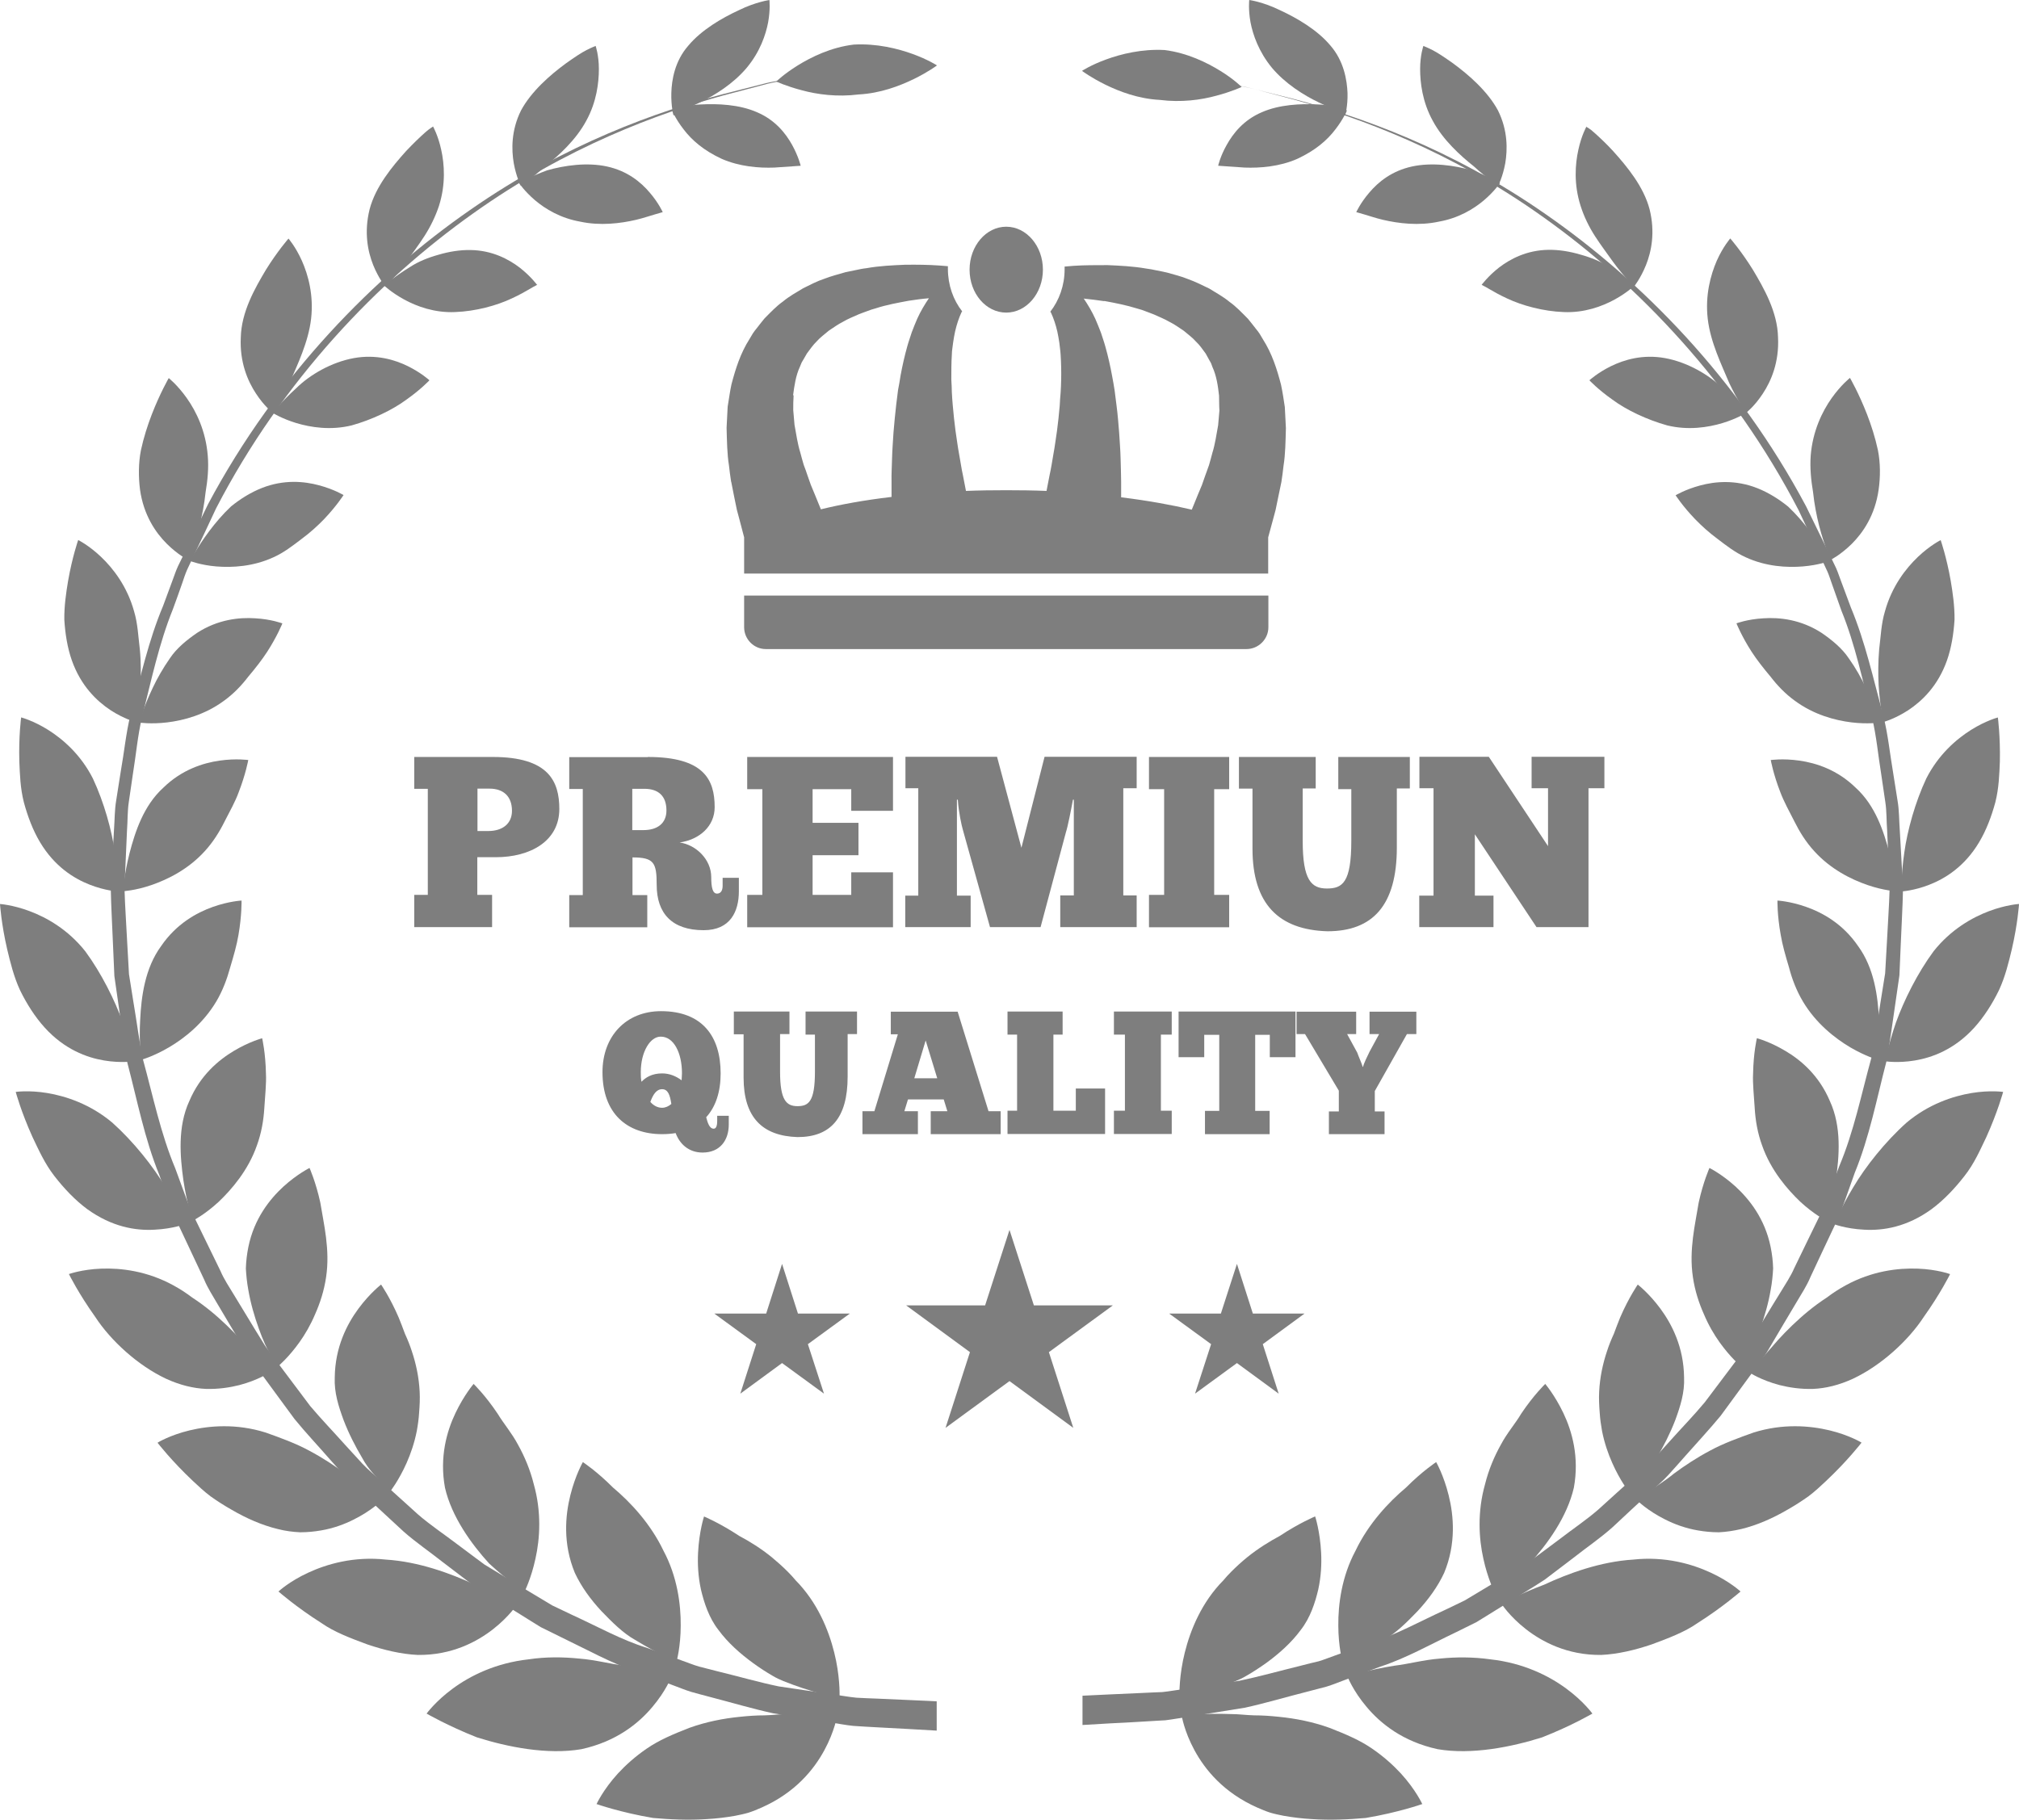 <svg width="71" height="64" viewBox="0 0 71 64" fill="none" xmlns="http://www.w3.org/2000/svg">
<g clip-path="url(#clip0_130_1246)">
<path d="M43.835 22.829H26.93C26.511 22.829 26.168 22.483 26.168 22.061V20.947H44.604V22.061C44.604 22.483 44.254 22.829 43.835 22.829Z" fill="#7E7E7E"/>
<path d="M25.716 16.954C25.755 17.139 25.786 17.312 25.818 17.472C25.85 17.638 25.882 17.792 25.913 17.933C25.945 18.054 25.977 18.163 26.002 18.266C26.11 18.669 26.168 18.899 26.168 18.899V20.173H44.597V18.899C44.597 18.899 44.661 18.669 44.769 18.266C44.794 18.163 44.826 18.054 44.858 17.933C44.889 17.792 44.921 17.638 44.953 17.472C44.985 17.306 45.023 17.133 45.061 16.954C45.093 16.768 45.112 16.582 45.137 16.378C45.201 15.987 45.207 15.533 45.22 15.059C45.207 14.816 45.194 14.573 45.182 14.317C45.144 14.061 45.105 13.798 45.048 13.53C44.909 12.998 44.737 12.442 44.413 11.936L44.299 11.744C44.261 11.68 44.21 11.622 44.165 11.565C44.076 11.45 43.981 11.328 43.886 11.213C43.676 11.002 43.473 10.784 43.238 10.618C43.015 10.432 42.761 10.298 42.526 10.15C42.279 10.029 42.031 9.907 41.783 9.818C41.535 9.715 41.281 9.658 41.04 9.587C40.919 9.555 40.792 9.536 40.671 9.51C40.55 9.485 40.43 9.459 40.309 9.446C39.833 9.363 39.375 9.344 38.95 9.325C38.517 9.325 38.117 9.325 37.749 9.35C37.641 9.357 37.539 9.37 37.438 9.376C37.438 9.408 37.438 9.44 37.438 9.472C37.438 10.042 37.247 10.56 36.936 10.963C36.942 10.976 36.955 10.989 36.961 11.002C37.05 11.194 37.126 11.418 37.183 11.667C37.209 11.795 37.234 11.923 37.253 12.058C37.266 12.198 37.291 12.333 37.298 12.48C37.317 12.768 37.323 13.062 37.317 13.363C37.317 13.517 37.304 13.664 37.298 13.811C37.285 13.965 37.272 14.112 37.266 14.266C37.241 14.566 37.209 14.861 37.171 15.149C37.126 15.437 37.094 15.712 37.044 15.974C36.999 16.237 36.961 16.486 36.91 16.71C36.872 16.915 36.834 17.094 36.802 17.267C36.351 17.248 35.881 17.242 35.386 17.242C34.89 17.242 34.42 17.248 33.969 17.267C33.937 17.101 33.899 16.915 33.861 16.71C33.81 16.486 33.778 16.237 33.727 15.968C33.677 15.706 33.645 15.43 33.6 15.142C33.562 14.854 33.531 14.56 33.505 14.259C33.492 14.112 33.48 13.958 33.473 13.805C33.473 13.658 33.461 13.504 33.454 13.35C33.454 13.05 33.454 12.755 33.473 12.467C33.473 12.32 33.505 12.186 33.518 12.045C33.537 11.91 33.562 11.776 33.588 11.654C33.645 11.405 33.721 11.181 33.81 10.989C33.816 10.976 33.829 10.963 33.835 10.95C33.524 10.554 33.334 10.029 33.334 9.459C33.334 9.427 33.334 9.395 33.334 9.363C33.232 9.357 33.137 9.344 33.022 9.338C32.654 9.312 32.254 9.306 31.822 9.312C31.39 9.331 30.932 9.35 30.462 9.434C30.341 9.446 30.221 9.472 30.1 9.498C29.979 9.523 29.858 9.549 29.732 9.574C29.49 9.645 29.236 9.709 28.988 9.805C28.734 9.888 28.493 10.016 28.245 10.138C28.003 10.285 27.756 10.419 27.533 10.605C27.298 10.771 27.095 10.989 26.885 11.2C26.79 11.315 26.701 11.43 26.606 11.552C26.561 11.61 26.511 11.667 26.472 11.731L26.358 11.923C26.034 12.429 25.863 12.986 25.723 13.517C25.666 13.779 25.634 14.042 25.589 14.304C25.577 14.56 25.564 14.803 25.551 15.046C25.564 15.52 25.57 15.974 25.634 16.365C25.659 16.563 25.678 16.755 25.71 16.941L25.716 16.954ZM38.835 10.586C39.216 10.656 39.61 10.733 39.998 10.854C40.099 10.88 40.195 10.912 40.29 10.95C40.385 10.989 40.487 11.021 40.576 11.059C40.76 11.142 40.951 11.219 41.129 11.322C41.313 11.411 41.472 11.533 41.63 11.635C41.777 11.763 41.935 11.872 42.056 12.013C42.196 12.141 42.291 12.294 42.399 12.435L42.526 12.666C42.545 12.704 42.571 12.736 42.59 12.781L42.634 12.902C42.78 13.216 42.831 13.574 42.869 13.914C42.876 14.093 42.869 14.266 42.882 14.438C42.869 14.618 42.85 14.79 42.837 14.957C42.774 15.302 42.73 15.622 42.634 15.93C42.59 16.083 42.558 16.23 42.514 16.365C42.463 16.499 42.425 16.621 42.38 16.736C42.342 16.851 42.304 16.96 42.266 17.062C42.215 17.178 42.17 17.286 42.132 17.382C42.024 17.645 41.948 17.83 41.91 17.926C41.23 17.766 40.411 17.613 39.426 17.491C39.426 17.325 39.426 17.152 39.426 16.954C39.426 16.698 39.413 16.422 39.407 16.134C39.401 15.846 39.375 15.539 39.356 15.219C39.331 14.899 39.305 14.573 39.261 14.24C39.242 14.074 39.216 13.901 39.197 13.734C39.172 13.562 39.14 13.395 39.108 13.222C39.045 12.877 38.969 12.538 38.873 12.198C38.829 12.032 38.765 11.859 38.715 11.699C38.651 11.533 38.587 11.373 38.517 11.213C38.403 10.963 38.263 10.726 38.111 10.502C38.346 10.528 38.581 10.554 38.829 10.592L38.835 10.586ZM27.889 13.907C27.934 13.568 27.984 13.21 28.131 12.896L28.181 12.774C28.194 12.736 28.226 12.698 28.245 12.659L28.378 12.429C28.486 12.288 28.588 12.134 28.721 12.006C28.842 11.866 29.001 11.757 29.147 11.629C29.312 11.52 29.471 11.405 29.649 11.315C29.82 11.213 30.017 11.136 30.202 11.053C30.297 11.014 30.392 10.982 30.494 10.944C30.589 10.906 30.684 10.874 30.786 10.848C31.174 10.72 31.574 10.65 31.949 10.579C32.196 10.541 32.431 10.509 32.666 10.49C32.514 10.714 32.374 10.95 32.26 11.2C32.19 11.36 32.127 11.52 32.063 11.686C32.012 11.853 31.949 12.019 31.904 12.186C31.809 12.525 31.733 12.864 31.669 13.21C31.644 13.382 31.612 13.555 31.58 13.722C31.561 13.894 31.536 14.061 31.517 14.227C31.479 14.56 31.447 14.893 31.421 15.206C31.402 15.52 31.377 15.834 31.37 16.122C31.364 16.41 31.345 16.685 31.352 16.941C31.352 17.133 31.352 17.312 31.352 17.478C30.367 17.594 29.547 17.747 28.867 17.914C28.829 17.824 28.753 17.638 28.645 17.37C28.607 17.274 28.562 17.165 28.512 17.05C28.474 16.947 28.436 16.838 28.397 16.723C28.359 16.608 28.315 16.48 28.264 16.352C28.22 16.218 28.188 16.07 28.143 15.917C28.048 15.61 28.003 15.29 27.94 14.944C27.927 14.778 27.908 14.605 27.895 14.426C27.895 14.259 27.895 14.08 27.908 13.901L27.889 13.907Z" fill="#7E7E7E"/>
<path d="M34.096 9.485C34.096 8.653 34.674 7.974 35.385 7.974C36.097 7.974 36.675 8.653 36.675 9.485C36.675 10.317 36.097 10.995 35.385 10.995C34.674 10.995 34.096 10.323 34.096 9.485Z" fill="#7E7E7E"/>
<path d="M29.084 2.592C29.084 2.592 28.747 2.643 28.125 2.746C27.813 2.803 27.419 2.842 26.975 2.95C26.53 3.066 26.022 3.206 25.444 3.354C23.176 3.981 19.936 5.152 16.619 7.52C13.322 9.862 9.936 13.363 7.598 17.882C7.331 18.458 7.058 19.034 6.779 19.616L6.575 20.051C6.512 20.198 6.461 20.352 6.41 20.506C6.302 20.813 6.194 21.12 6.08 21.427C5.591 22.637 5.318 23.936 4.994 25.229C4.841 25.875 4.784 26.547 4.676 27.206L4.53 28.205C4.479 28.538 4.492 28.877 4.466 29.21C4.435 29.882 4.409 30.554 4.377 31.232C4.396 31.904 4.447 32.582 4.479 33.254L4.536 34.266L4.695 35.264C4.809 35.93 4.892 36.602 5.025 37.254C5.381 38.554 5.648 39.866 6.163 41.094L6.506 42.029L6.677 42.496L6.893 42.938C7.179 43.526 7.465 44.115 7.751 44.698C7.878 44.998 8.062 45.267 8.227 45.542C8.392 45.818 8.564 46.093 8.729 46.368C8.894 46.643 9.059 46.912 9.231 47.187C9.39 47.462 9.599 47.699 9.784 47.955C10.165 48.461 10.54 48.96 10.908 49.453C11.308 49.926 11.734 50.368 12.134 50.816C12.338 51.04 12.541 51.264 12.744 51.482C12.947 51.699 13.182 51.885 13.399 52.09C13.837 52.486 14.269 52.877 14.694 53.261C15.127 53.638 15.603 53.952 16.048 54.291C16.27 54.458 16.492 54.624 16.715 54.79L17.045 55.034L17.394 55.245C17.858 55.526 18.309 55.802 18.76 56.07C18.983 56.205 19.205 56.339 19.421 56.467C19.65 56.576 19.878 56.685 20.107 56.794C21.016 57.21 21.86 57.683 22.731 57.952C23.157 58.106 23.576 58.259 23.982 58.406C24.186 58.477 24.383 58.56 24.586 58.618C24.789 58.669 24.986 58.72 25.183 58.771C25.971 58.963 26.701 59.174 27.388 59.315C28.08 59.418 28.722 59.514 29.293 59.597C29.579 59.635 29.852 59.686 30.113 59.712C30.373 59.725 30.615 59.738 30.837 59.744C31.288 59.763 31.676 59.782 31.987 59.795C32.61 59.821 32.94 59.84 32.94 59.84V60.87C32.94 60.87 32.597 60.851 31.949 60.813C31.625 60.794 31.231 60.774 30.761 60.749C30.526 60.736 30.278 60.723 30.011 60.704C29.744 60.678 29.465 60.621 29.166 60.576C28.569 60.48 27.915 60.378 27.197 60.262C26.485 60.109 25.736 59.885 24.923 59.674C24.719 59.622 24.516 59.565 24.306 59.507C24.097 59.443 23.9 59.36 23.69 59.283C23.271 59.123 22.845 58.963 22.407 58.803C21.511 58.509 20.647 58.022 19.713 57.574C19.485 57.459 19.25 57.344 19.014 57.229C18.792 57.088 18.563 56.954 18.335 56.806C17.877 56.525 17.413 56.237 16.943 55.942L16.588 55.718L16.251 55.462C16.029 55.29 15.8 55.117 15.571 54.944C15.12 54.586 14.637 54.259 14.193 53.869C13.761 53.466 13.322 53.062 12.871 52.646C12.655 52.435 12.414 52.243 12.21 52.013C12.007 51.782 11.797 51.552 11.594 51.322C11.188 50.854 10.756 50.4 10.355 49.907C9.981 49.395 9.599 48.883 9.218 48.358C9.034 48.09 8.818 47.846 8.659 47.565C8.494 47.283 8.329 47.002 8.157 46.72C7.992 46.438 7.821 46.157 7.655 45.875C7.49 45.587 7.306 45.312 7.179 45.005C6.893 44.403 6.614 43.802 6.328 43.194L6.112 42.739L5.94 42.266L5.597 41.312C5.083 40.051 4.828 38.707 4.479 37.382C4.352 36.71 4.269 36.026 4.168 35.347L4.022 34.33L3.977 33.299C3.952 32.614 3.907 31.923 3.895 31.238C3.933 30.554 3.971 29.869 4.009 29.184C4.034 28.845 4.028 28.499 4.085 28.16L4.244 27.149C4.365 26.477 4.428 25.798 4.587 25.146C4.936 23.84 5.222 22.528 5.737 21.306C5.851 20.992 5.966 20.685 6.08 20.378C6.137 20.224 6.188 20.07 6.258 19.917L6.474 19.475C6.76 18.886 7.039 18.304 7.319 17.728C9.739 13.184 13.189 9.702 16.53 7.386C19.891 5.043 23.157 3.91 25.431 3.309C26.009 3.162 26.517 3.034 26.968 2.918C27.419 2.816 27.807 2.784 28.125 2.733C28.753 2.637 29.084 2.592 29.084 2.592Z" fill="#7E7E7E"/>
<path d="M24.758 53.338C24.758 53.338 25.31 53.568 25.997 54.022C26.359 54.214 26.753 54.458 27.14 54.771C27.331 54.931 27.528 55.104 27.712 55.29C27.807 55.386 27.896 55.482 27.985 55.59C28.074 55.68 28.163 55.776 28.245 55.878C28.919 56.691 29.249 57.658 29.402 58.413C29.554 59.174 29.522 59.725 29.522 59.725C29.522 59.725 28.798 59.59 27.89 59.258C27.661 59.168 27.42 59.091 27.184 58.95C26.95 58.816 26.714 58.662 26.486 58.496C26.028 58.163 25.596 57.779 25.266 57.331C24.929 56.902 24.758 56.365 24.65 55.91C24.548 55.443 24.529 55.002 24.548 54.618C24.586 53.856 24.758 53.338 24.758 53.338Z" fill="#7E7E7E"/>
<path d="M20.495 51.424C20.495 51.424 20.984 51.744 21.556 52.32C22.166 52.832 22.877 53.587 23.334 54.547C23.817 55.45 23.944 56.429 23.938 57.171C23.938 57.92 23.792 58.438 23.792 58.438C23.792 58.438 23.131 58.17 22.331 57.677C21.924 57.453 21.524 57.056 21.149 56.666C20.774 56.262 20.444 55.814 20.215 55.322C19.79 54.298 19.878 53.306 20.056 52.595C20.234 51.878 20.501 51.418 20.501 51.418L20.495 51.424Z" fill="#7E7E7E"/>
<path d="M16.651 48.672C16.651 48.672 17.064 49.069 17.503 49.728C17.712 50.074 17.998 50.4 18.221 50.822C18.449 51.232 18.646 51.699 18.773 52.211C19.046 53.184 18.989 54.112 18.83 54.822C18.678 55.526 18.443 55.987 18.443 55.987C18.443 55.987 17.865 55.61 17.198 54.989C16.575 54.304 15.883 53.35 15.648 52.326C15.451 51.251 15.711 50.342 16.016 49.702C16.321 49.062 16.658 48.672 16.658 48.672H16.651Z" fill="#7E7E7E"/>
<path d="M13.399 45.178C13.399 45.178 13.716 45.632 14.021 46.342C14.097 46.522 14.167 46.72 14.243 46.918C14.332 47.11 14.415 47.315 14.485 47.533C14.631 47.968 14.733 48.448 14.758 48.947C14.771 49.197 14.758 49.446 14.739 49.683C14.726 49.907 14.694 50.125 14.656 50.336C14.574 50.752 14.44 51.136 14.301 51.45C14.021 52.083 13.71 52.474 13.71 52.474C13.71 52.474 13.589 52.358 13.405 52.154C13.227 51.936 12.947 51.674 12.732 51.27C12.503 50.886 12.268 50.432 12.084 49.952C11.906 49.466 11.747 48.979 11.772 48.442C11.785 47.386 12.198 46.579 12.604 46.029C13.011 45.478 13.405 45.178 13.405 45.178H13.399Z" fill="#7E7E7E"/>
<path d="M10.883 41.075C10.883 41.075 11.105 41.568 11.264 42.298C11.385 43.053 11.613 43.955 11.467 44.922C11.397 45.402 11.251 45.843 11.08 46.227C10.921 46.605 10.724 46.938 10.533 47.206C10.146 47.75 9.777 48.058 9.777 48.058C9.777 48.058 9.682 47.923 9.549 47.699C9.396 47.475 9.244 47.13 9.098 46.72C8.951 46.31 8.812 45.843 8.729 45.35C8.685 45.107 8.659 44.858 8.646 44.614C8.653 44.358 8.685 44.102 8.735 43.853C8.939 42.861 9.485 42.176 9.974 41.728C10.463 41.286 10.895 41.075 10.895 41.075H10.883Z" fill="#7E7E7E"/>
<path d="M9.219 36.518C9.219 36.518 9.339 37.03 9.352 37.76C9.371 38.118 9.32 38.547 9.295 38.976C9.269 39.405 9.193 39.853 9.034 40.288C8.729 41.165 8.139 41.843 7.688 42.272C7.217 42.707 6.811 42.918 6.811 42.918C6.811 42.918 6.747 42.778 6.658 42.534C6.589 42.285 6.512 41.926 6.449 41.51C6.334 40.678 6.239 39.635 6.658 38.726C7.04 37.824 7.681 37.286 8.228 36.96C8.774 36.634 9.219 36.518 9.219 36.518Z" fill="#7E7E7E"/>
<path d="M8.494 31.674C8.494 31.674 8.507 32.186 8.386 32.883C8.329 33.229 8.215 33.626 8.094 34.029C7.986 34.426 7.833 34.842 7.605 35.226C7.147 35.994 6.487 36.518 5.94 36.838C5.394 37.158 4.975 37.274 4.975 37.274C4.975 37.274 4.937 37.126 4.93 36.877C4.917 36.627 4.905 36.269 4.93 35.866C4.968 35.059 5.095 34.054 5.667 33.274C6.201 32.493 6.912 32.102 7.484 31.898C8.062 31.693 8.507 31.674 8.507 31.674H8.494Z" fill="#7E7E7E"/>
<path d="M8.729 26.739C8.729 26.739 8.64 27.232 8.393 27.866C8.278 28.186 8.081 28.538 7.897 28.896C7.719 29.254 7.497 29.613 7.205 29.933C6.626 30.573 5.902 30.931 5.324 31.13C4.746 31.328 4.32 31.347 4.32 31.347C4.32 31.347 4.365 30.765 4.555 30.01C4.752 29.254 5.051 28.333 5.743 27.706C6.391 27.072 7.141 26.835 7.725 26.752C8.31 26.669 8.736 26.733 8.736 26.733L8.729 26.739Z" fill="#7E7E7E"/>
<path d="M9.93 21.926C9.93 21.926 9.752 22.374 9.396 22.925C9.218 23.2 8.983 23.501 8.729 23.802C8.494 24.109 8.215 24.403 7.878 24.646C7.211 25.139 6.461 25.338 5.883 25.408C5.305 25.478 4.892 25.414 4.892 25.414C4.892 25.414 5.045 24.877 5.369 24.198C5.527 23.859 5.737 23.494 5.978 23.149C6.213 22.797 6.576 22.502 6.931 22.259C7.662 21.786 8.412 21.709 8.977 21.747C9.542 21.779 9.93 21.926 9.93 21.926Z" fill="#7E7E7E"/>
<path d="M12.084 17.408C12.084 17.408 11.836 17.798 11.397 18.259C11.175 18.49 10.908 18.733 10.597 18.963C10.292 19.194 9.993 19.43 9.625 19.597C8.907 19.93 8.164 19.968 7.611 19.923C7.058 19.878 6.684 19.731 6.684 19.731C6.684 19.731 6.931 19.251 7.357 18.682C7.573 18.394 7.833 18.086 8.126 17.811C8.45 17.549 8.818 17.318 9.206 17.165C9.981 16.858 10.699 16.928 11.22 17.069C11.747 17.21 12.084 17.414 12.084 17.414V17.408Z" fill="#7E7E7E"/>
<path d="M15.101 13.376C15.101 13.376 14.796 13.702 14.294 14.054C13.805 14.419 13.075 14.765 12.363 14.963C11.626 15.142 10.934 15.034 10.419 14.88C9.911 14.726 9.587 14.522 9.587 14.522C9.587 14.522 9.905 14.118 10.413 13.658C10.896 13.178 11.664 12.736 12.446 12.595C13.227 12.454 13.888 12.653 14.352 12.883C14.815 13.114 15.095 13.37 15.095 13.37L15.101 13.376Z" fill="#7E7E7E"/>
<path d="M18.894 10.016C18.894 10.016 18.869 10.029 18.824 10.054C18.78 10.074 18.716 10.112 18.64 10.157C18.488 10.246 18.265 10.374 17.998 10.496C17.471 10.746 16.728 10.95 16.003 10.976C15.286 11.008 14.657 10.778 14.212 10.534C13.767 10.291 13.507 10.042 13.507 10.042C13.507 10.042 13.875 9.722 14.434 9.382C14.707 9.203 15.051 9.062 15.419 8.96C15.787 8.851 16.175 8.787 16.55 8.794C17.306 8.806 17.884 9.114 18.278 9.414C18.678 9.728 18.894 10.029 18.894 10.029V10.016Z" fill="#7E7E7E"/>
<path d="M23.303 7.462C23.303 7.462 23.201 7.494 23.036 7.539C22.871 7.584 22.642 7.667 22.369 7.731C21.823 7.859 21.105 7.949 20.4 7.795C19.714 7.674 19.18 7.354 18.811 7.04C18.443 6.726 18.252 6.438 18.252 6.438C18.252 6.438 18.659 6.202 19.244 5.99C19.847 5.818 20.641 5.702 21.346 5.856C22.052 6.01 22.528 6.394 22.852 6.778C23.17 7.149 23.309 7.469 23.309 7.469L23.303 7.462Z" fill="#7E7E7E"/>
<path d="M28.157 5.83C28.157 5.83 27.756 5.856 27.229 5.894C26.695 5.914 26.009 5.862 25.38 5.587C24.745 5.293 24.326 4.928 24.04 4.55C23.76 4.192 23.633 3.885 23.633 3.885C23.633 3.885 23.735 3.846 23.919 3.802C24.097 3.763 24.345 3.68 24.643 3.674C25.241 3.642 26.003 3.674 26.625 3.949C27.255 4.218 27.629 4.685 27.858 5.101C28.08 5.504 28.157 5.83 28.157 5.83Z" fill="#7E7E7E"/>
<path d="M20.99 63.456C20.99 63.456 21.823 63.75 22.966 63.942C23.55 63.994 24.211 64.026 24.872 63.981C25.202 63.962 25.533 63.923 25.85 63.866C26.009 63.834 26.168 63.802 26.32 63.757C26.479 63.706 26.632 63.642 26.778 63.578C27.966 63.053 28.62 62.24 28.988 61.562C29.357 60.883 29.44 60.339 29.44 60.339C29.44 60.339 28.703 60.25 27.693 60.288C27.438 60.288 27.165 60.326 26.886 60.333C26.606 60.333 26.32 60.352 26.022 60.384C25.431 60.442 24.821 60.563 24.237 60.774C23.646 61.005 23.169 61.21 22.75 61.498C22.337 61.779 22 62.086 21.733 62.374C21.206 62.95 20.977 63.456 20.977 63.456H20.99Z" fill="#7E7E7E"/>
<path d="M14.999 60.269C14.999 60.269 15.736 60.698 16.772 61.107C17.846 61.446 19.243 61.728 20.444 61.523C21.676 61.254 22.458 60.614 22.941 60.038C23.424 59.469 23.614 58.97 23.614 58.97C23.614 58.97 22.934 58.739 21.962 58.586C21.467 58.528 20.946 58.381 20.368 58.336C19.796 58.278 19.192 58.272 18.595 58.362C17.433 58.49 16.537 58.938 15.921 59.392C15.311 59.84 14.999 60.275 14.999 60.275V60.269Z" fill="#7E7E7E"/>
<path d="M9.79 55.974C9.79 55.974 10.406 56.518 11.315 57.094C11.753 57.402 12.344 57.626 12.916 57.837C13.5 58.035 14.11 58.182 14.694 58.208C15.895 58.221 16.778 57.741 17.344 57.299C17.915 56.851 18.195 56.416 18.195 56.416C18.195 56.416 17.591 56.07 16.702 55.738C15.851 55.341 14.72 54.925 13.564 54.854C12.452 54.733 11.499 55.008 10.838 55.315C10.171 55.622 9.796 55.974 9.796 55.974H9.79Z" fill="#7E7E7E"/>
<path d="M5.546 50.752C5.546 50.752 6.029 51.379 6.785 52.09C6.976 52.269 7.173 52.454 7.401 52.627C7.636 52.794 7.884 52.954 8.145 53.101C8.659 53.402 9.212 53.645 9.765 53.779C10.038 53.85 10.305 53.882 10.553 53.894C10.813 53.894 11.054 53.869 11.283 53.83C11.734 53.754 12.122 53.606 12.439 53.446C13.068 53.133 13.418 52.781 13.418 52.781C13.418 52.781 13.291 52.672 13.068 52.499C12.852 52.32 12.496 52.122 12.147 51.834C11.785 51.565 11.353 51.277 10.87 51.021C10.4 50.765 9.847 50.566 9.345 50.387C8.31 50.061 7.357 50.144 6.665 50.31C5.972 50.477 5.546 50.739 5.546 50.739V50.752Z" fill="#7E7E7E"/>
<path d="M2.427 44.819C2.427 44.819 2.763 45.498 3.348 46.317C3.894 47.155 4.847 48.026 5.838 48.493C6.34 48.723 6.81 48.832 7.242 48.851C7.687 48.864 8.087 48.8 8.418 48.717C9.078 48.544 9.478 48.275 9.478 48.275C9.478 48.275 9.377 48.147 9.193 47.942C9.002 47.744 8.761 47.45 8.468 47.123C8.17 46.797 7.814 46.445 7.407 46.112C7.204 45.946 6.988 45.786 6.759 45.638C6.55 45.478 6.334 45.338 6.099 45.21C5.178 44.704 4.256 44.595 3.564 44.621C2.878 44.646 2.42 44.813 2.42 44.813L2.427 44.819Z" fill="#7E7E7E"/>
<path d="M0.553 38.406C0.553 38.406 0.743 39.11 1.144 39.994C1.353 40.429 1.569 40.922 1.912 41.363C2.255 41.805 2.643 42.214 3.068 42.528C3.939 43.155 4.765 43.29 5.438 43.251C6.099 43.219 6.531 43.046 6.531 43.046C6.531 43.046 6.461 42.906 6.321 42.682C6.207 42.445 6.042 42.118 5.819 41.754C5.387 41.024 4.695 40.154 3.952 39.488C3.176 38.835 2.319 38.554 1.665 38.445C1.01 38.336 0.546 38.406 0.546 38.406H0.553Z" fill="#7E7E7E"/>
<path d="M1.04867e-05 31.795C1.04867e-05 31.795 0.044 32.493 0.254 33.395C0.362 33.843 0.483 34.349 0.705 34.829C0.94 35.309 1.232 35.77 1.576 36.147C2.268 36.909 3.049 37.197 3.659 37.299C4.269 37.402 4.72 37.325 4.72 37.325C4.72 37.325 4.676 37.178 4.619 36.934C4.555 36.691 4.46 36.346 4.32 35.962C4.04 35.187 3.57 34.234 2.999 33.459C2.389 32.691 1.639 32.269 1.036 32.045C0.438 31.821 -0.013 31.795 -0.013 31.795H1.04867e-05Z" fill="#7E7E7E"/>
<path d="M0.743 25.235C0.743 25.235 0.654 25.901 0.68 26.784C0.699 27.226 0.712 27.718 0.839 28.218C0.972 28.71 1.156 29.203 1.41 29.626C1.919 30.477 2.598 30.899 3.157 31.117C3.71 31.334 4.142 31.354 4.142 31.354C4.142 31.354 4.155 30.771 4.041 29.99C3.933 29.21 3.659 28.218 3.265 27.379C2.84 26.541 2.211 25.997 1.69 25.67C1.169 25.344 0.75 25.235 0.75 25.235H0.743Z" fill="#7E7E7E"/>
<path d="M2.751 18.989C2.751 18.989 2.541 19.59 2.395 20.429C2.325 20.845 2.255 21.318 2.262 21.798C2.293 22.291 2.37 22.784 2.528 23.232C2.846 24.128 3.405 24.659 3.888 24.979C4.371 25.293 4.771 25.395 4.771 25.395C4.771 25.395 4.892 24.851 4.936 24.096C4.955 23.718 4.962 23.283 4.917 22.835C4.86 22.381 4.847 21.939 4.714 21.498C4.472 20.627 3.983 19.994 3.551 19.584C3.119 19.174 2.751 18.995 2.751 18.995V18.989Z" fill="#7E7E7E"/>
<path d="M5.934 13.299C5.934 13.299 5.629 13.824 5.337 14.579C5.191 14.957 5.051 15.392 4.956 15.834C4.867 16.282 4.867 16.774 4.924 17.222C5.051 18.125 5.477 18.739 5.87 19.13C6.264 19.52 6.614 19.693 6.614 19.693C6.614 19.693 6.83 19.206 7.014 18.502C7.103 18.15 7.185 17.741 7.23 17.312C7.3 16.896 7.344 16.461 7.306 16.026C7.236 15.155 6.9 14.47 6.569 14.003C6.239 13.536 5.928 13.293 5.928 13.293L5.934 13.299Z" fill="#7E7E7E"/>
<path d="M10.146 8.39C10.146 8.39 9.764 8.826 9.358 9.478C8.964 10.138 8.488 10.97 8.468 11.866C8.424 12.736 8.71 13.402 9.002 13.843C9.294 14.291 9.593 14.522 9.593 14.522C9.593 14.522 9.885 14.106 10.184 13.472C10.457 12.826 10.844 12.038 10.94 11.213C11.035 10.381 10.838 9.67 10.616 9.171C10.393 8.672 10.139 8.384 10.139 8.384L10.146 8.39Z" fill="#7E7E7E"/>
<path d="M15.222 4.454C15.222 4.454 15.197 4.474 15.146 4.506C15.095 4.538 15.019 4.595 14.936 4.672C14.764 4.826 14.536 5.043 14.282 5.312C13.793 5.856 13.208 6.56 12.998 7.36C12.795 8.173 12.935 8.851 13.125 9.325C13.316 9.798 13.551 10.08 13.551 10.08C13.551 10.08 13.9 9.741 14.294 9.203C14.485 8.928 14.714 8.634 14.923 8.307C15.133 7.981 15.311 7.622 15.438 7.238C15.679 6.477 15.629 5.773 15.514 5.261C15.406 4.762 15.228 4.448 15.228 4.448L15.222 4.454Z" fill="#7E7E7E"/>
<path d="M20.939 1.619C20.939 1.619 20.818 1.664 20.628 1.76C20.437 1.856 20.183 2.029 19.904 2.227C19.345 2.637 18.684 3.213 18.322 3.885C17.972 4.589 17.985 5.267 18.068 5.747C18.157 6.234 18.315 6.534 18.315 6.534C18.315 6.534 18.703 6.278 19.173 5.85C19.662 5.459 20.253 4.922 20.615 4.25C20.983 3.584 21.06 2.899 21.06 2.426C21.06 1.939 20.945 1.613 20.945 1.613L20.939 1.619Z" fill="#7E7E7E"/>
<path d="M27.064 0C27.064 0 26.581 0.064 25.984 0.358C25.387 0.634 24.669 1.05 24.205 1.606C23.728 2.15 23.62 2.816 23.608 3.27C23.595 3.738 23.684 4.058 23.684 4.058C23.684 4.058 23.786 4.019 23.951 3.936C24.122 3.866 24.345 3.718 24.611 3.603C25.145 3.347 25.787 2.944 26.257 2.387C26.727 1.824 26.93 1.222 27.013 0.781C27.095 0.326 27.057 0 27.057 0L27.064 0Z" fill="#7E7E7E"/>
<path d="M32.946 2.304C32.946 2.304 32.628 2.541 32.127 2.784C31.625 3.027 30.951 3.283 30.195 3.322C29.439 3.418 28.734 3.322 28.194 3.174C27.654 3.034 27.298 2.867 27.298 2.867C27.298 2.867 27.565 2.605 28.048 2.304C28.524 2.01 29.217 1.664 30.024 1.568C30.831 1.523 31.574 1.709 32.101 1.901C32.628 2.093 32.946 2.298 32.946 2.298V2.304Z" fill="#7E7E7E"/>
<path d="M41.891 2.778C41.891 2.778 42.222 2.829 42.851 2.918C43.162 2.97 43.549 3.002 43.994 3.104C44.439 3.213 44.947 3.347 45.519 3.488C47.781 4.09 51.027 5.21 54.362 7.539C57.685 9.843 61.115 13.299 63.517 17.818C63.796 18.394 64.076 18.97 64.362 19.552L64.571 19.987C64.635 20.134 64.686 20.294 64.743 20.442C64.857 20.749 64.971 21.056 65.086 21.363C65.594 22.579 65.88 23.885 66.229 25.178C66.394 25.83 66.458 26.502 66.572 27.168L66.731 28.173C66.788 28.506 66.782 28.851 66.807 29.19C66.846 29.869 66.884 30.547 66.922 31.232C66.909 31.917 66.865 32.595 66.839 33.28L66.795 34.304L66.649 35.315C66.547 35.987 66.464 36.672 66.337 37.338C65.994 38.656 65.74 39.994 65.225 41.248L64.889 42.195L64.717 42.669L64.508 43.123C64.222 43.725 63.942 44.326 63.663 44.922C63.536 45.229 63.351 45.504 63.186 45.786C63.021 46.067 62.85 46.349 62.684 46.63C62.519 46.912 62.354 47.187 62.189 47.469C62.03 47.75 61.814 47.994 61.636 48.256C61.255 48.774 60.88 49.286 60.512 49.792C60.111 50.278 59.686 50.733 59.279 51.194C59.076 51.424 58.873 51.654 58.669 51.878C58.466 52.102 58.231 52.294 58.009 52.506C57.564 52.915 57.132 53.318 56.7 53.722C56.262 54.112 55.779 54.438 55.334 54.79C55.105 54.963 54.883 55.136 54.661 55.302L54.324 55.558L53.975 55.782C53.504 56.077 53.041 56.358 52.59 56.64C52.361 56.781 52.139 56.922 51.916 57.056C51.681 57.171 51.446 57.286 51.217 57.402C50.29 57.843 49.432 58.33 48.543 58.618C48.105 58.784 47.679 58.944 47.266 59.098C47.056 59.174 46.859 59.258 46.65 59.322C46.44 59.379 46.237 59.43 46.04 59.482C45.233 59.686 44.483 59.91 43.778 60.064C43.067 60.179 42.412 60.282 41.822 60.378C41.523 60.422 41.243 60.474 40.983 60.506C40.716 60.518 40.468 60.538 40.233 60.55C39.77 60.576 39.376 60.602 39.052 60.614C38.41 60.653 38.067 60.672 38.067 60.672V59.642C38.067 59.642 38.397 59.629 39.014 59.597C39.325 59.584 39.706 59.565 40.151 59.546C40.373 59.533 40.614 59.526 40.875 59.514C41.129 59.488 41.402 59.437 41.688 59.398C42.26 59.315 42.895 59.219 43.581 59.117C44.261 58.976 44.992 58.771 45.773 58.579C45.97 58.528 46.167 58.477 46.37 58.432C46.567 58.374 46.764 58.291 46.967 58.221C47.367 58.074 47.787 57.926 48.212 57.773C49.083 57.504 49.915 57.037 50.824 56.621C51.046 56.512 51.275 56.403 51.503 56.294C51.719 56.166 51.942 56.032 52.164 55.898C52.609 55.629 53.06 55.36 53.517 55.078L53.86 54.867L54.191 54.624C54.407 54.464 54.629 54.298 54.851 54.131C55.29 53.792 55.76 53.478 56.192 53.107C56.617 52.723 57.043 52.333 57.481 51.942C57.697 51.744 57.926 51.558 58.129 51.341C58.333 51.123 58.53 50.899 58.733 50.675C59.133 50.227 59.559 49.792 59.953 49.318C60.321 48.826 60.696 48.333 61.071 47.834C61.255 47.578 61.465 47.341 61.623 47.072C61.789 46.803 61.954 46.534 62.119 46.259C62.284 45.99 62.449 45.715 62.621 45.44C62.786 45.165 62.97 44.896 63.097 44.602C63.377 44.019 63.663 43.437 63.949 42.848L64.165 42.406L64.336 41.946L64.679 41.018C65.194 39.802 65.454 38.49 65.81 37.203C65.943 36.55 66.026 35.885 66.134 35.226L66.293 34.234L66.35 33.229C66.382 32.557 66.433 31.891 66.452 31.219C66.42 30.547 66.394 29.882 66.363 29.21C66.337 28.877 66.35 28.538 66.299 28.211L66.153 27.219C66.045 26.56 65.988 25.894 65.835 25.254C65.511 23.974 65.245 22.682 64.755 21.478C64.647 21.171 64.539 20.87 64.431 20.563C64.374 20.41 64.33 20.256 64.266 20.109L64.063 19.674C63.79 19.091 63.517 18.522 63.25 17.946C60.925 13.459 57.564 9.978 54.286 7.648C50.995 5.293 47.774 4.134 45.519 3.507C44.953 3.354 44.445 3.219 44.001 3.104C43.556 2.995 43.168 2.963 42.857 2.906C42.234 2.803 41.904 2.752 41.904 2.752L41.891 2.778Z" fill="#7E7E7E"/>
<path d="M50.004 63.456C50.004 63.456 49.172 63.75 48.028 63.942C47.444 63.994 46.783 64.026 46.122 63.981C45.792 63.962 45.462 63.923 45.144 63.866C44.985 63.834 44.826 63.802 44.674 63.757C44.515 63.706 44.363 63.642 44.217 63.578C43.029 63.053 42.374 62.24 42.006 61.562C41.637 60.883 41.555 60.339 41.555 60.339C41.555 60.339 42.292 60.25 43.302 60.288C43.556 60.288 43.829 60.326 44.109 60.333C44.388 60.333 44.674 60.352 44.972 60.384C45.563 60.442 46.173 60.563 46.758 60.774C47.349 61.005 47.825 61.21 48.244 61.498C48.657 61.779 48.994 62.086 49.261 62.374C49.788 62.95 50.017 63.456 50.017 63.456H50.004Z" fill="#7E7E7E"/>
<path d="M56.001 60.269C56.001 60.269 55.271 60.698 54.229 61.107C53.155 61.446 51.758 61.728 50.557 61.523C49.324 61.254 48.543 60.614 48.06 60.038C47.577 59.469 47.387 58.97 47.387 58.97C47.387 58.97 48.066 58.739 49.038 58.586C49.534 58.528 50.055 58.381 50.633 58.336C51.205 58.278 51.808 58.278 52.406 58.362C53.568 58.49 54.464 58.938 55.08 59.392C55.69 59.84 56.001 60.275 56.001 60.275V60.269Z" fill="#7E7E7E"/>
<path d="M61.211 55.974C61.211 55.974 60.594 56.518 59.686 57.094C59.248 57.402 58.657 57.626 58.085 57.837C57.501 58.035 56.891 58.182 56.306 58.208C55.112 58.221 54.222 57.741 53.657 57.299C53.085 56.851 52.806 56.416 52.806 56.416C52.806 56.416 53.409 56.07 54.299 55.738C55.15 55.341 56.281 54.925 57.437 54.854C58.549 54.733 59.502 55.008 60.162 55.315C60.829 55.622 61.204 55.974 61.204 55.974H61.211Z" fill="#7E7E7E"/>
<path d="M65.454 50.752C65.454 50.752 64.971 51.379 64.215 52.09C64.025 52.269 63.828 52.454 63.599 52.627C63.364 52.794 63.116 52.954 62.856 53.101C62.341 53.402 61.789 53.645 61.236 53.779C60.963 53.843 60.696 53.882 60.448 53.894C60.188 53.894 59.946 53.869 59.718 53.83C59.267 53.754 58.879 53.606 58.561 53.446C57.932 53.133 57.583 52.781 57.583 52.781C57.583 52.781 57.71 52.672 57.939 52.499C58.155 52.32 58.511 52.122 58.86 51.834C59.222 51.565 59.654 51.277 60.137 51.021C60.607 50.765 61.16 50.566 61.662 50.387C62.697 50.061 63.65 50.144 64.343 50.31C65.035 50.477 65.461 50.739 65.461 50.739L65.454 50.752Z" fill="#7E7E7E"/>
<path d="M68.574 44.819C68.574 44.819 68.237 45.498 67.653 46.317C67.106 47.155 66.153 48.026 65.162 48.493C64.66 48.723 64.197 48.832 63.758 48.851C63.313 48.864 62.913 48.8 62.583 48.717C61.922 48.544 61.522 48.275 61.522 48.275C61.522 48.275 61.624 48.147 61.808 47.942C61.998 47.744 62.24 47.45 62.532 47.123C62.831 46.797 63.186 46.445 63.593 46.112C63.796 45.946 64.012 45.786 64.241 45.638C64.451 45.478 64.667 45.338 64.902 45.21C65.823 44.704 66.744 44.595 67.436 44.621C68.123 44.646 68.574 44.813 68.574 44.813V44.819Z" fill="#7E7E7E"/>
<path d="M70.442 38.406C70.442 38.406 70.251 39.11 69.851 39.994C69.641 40.429 69.431 40.922 69.082 41.363C68.739 41.805 68.351 42.214 67.926 42.528C67.062 43.155 66.23 43.29 65.556 43.251C64.895 43.219 64.463 43.046 64.463 43.046C64.463 43.046 64.533 42.906 64.673 42.682C64.787 42.445 64.953 42.118 65.175 41.754C65.607 41.024 66.299 40.154 67.043 39.488C67.818 38.835 68.675 38.554 69.33 38.445C69.984 38.336 70.448 38.406 70.448 38.406H70.442Z" fill="#7E7E7E"/>
<path d="M71.001 31.795C71.001 31.795 70.956 32.493 70.746 33.395C70.638 33.843 70.518 34.349 70.295 34.829C70.06 35.309 69.768 35.77 69.425 36.147C68.733 36.909 67.951 37.197 67.341 37.299C66.731 37.402 66.28 37.325 66.28 37.325C66.28 37.325 66.325 37.178 66.382 36.934C66.445 36.691 66.541 36.346 66.674 35.962C66.954 35.187 67.424 34.234 67.996 33.459C68.605 32.691 69.355 32.269 69.952 32.045C70.549 31.821 71.001 31.795 71.001 31.795Z" fill="#7E7E7E"/>
<path d="M70.257 25.235C70.257 25.235 70.346 25.901 70.327 26.784C70.308 27.226 70.295 27.718 70.168 28.218C70.035 28.71 69.85 29.203 69.596 29.626C69.088 30.477 68.408 30.899 67.849 31.117C67.297 31.334 66.865 31.354 66.865 31.354C66.865 31.354 66.852 30.771 66.966 29.99C67.074 29.21 67.347 28.218 67.741 27.379C68.167 26.541 68.796 25.997 69.317 25.67C69.838 25.344 70.257 25.235 70.257 25.235Z" fill="#7E7E7E"/>
<path d="M68.243 18.989C68.243 18.989 68.453 19.59 68.599 20.429C68.669 20.845 68.739 21.318 68.733 21.798C68.701 22.291 68.624 22.784 68.466 23.232C68.148 24.128 67.589 24.659 67.106 24.979C66.623 25.293 66.23 25.395 66.23 25.395C66.23 25.395 66.109 24.851 66.064 24.096C66.045 23.718 66.045 23.283 66.083 22.835C66.141 22.381 66.153 21.939 66.287 21.498C66.528 20.627 67.017 19.994 67.449 19.584C67.881 19.174 68.25 18.995 68.25 18.995L68.243 18.989Z" fill="#7E7E7E"/>
<path d="M65.06 13.299C65.06 13.299 65.365 13.824 65.658 14.579C65.804 14.957 65.944 15.392 66.039 15.834C66.128 16.282 66.128 16.774 66.064 17.222C65.937 18.125 65.511 18.739 65.118 19.13C64.724 19.52 64.374 19.693 64.374 19.693C64.374 19.693 64.158 19.206 63.974 18.502C63.885 18.15 63.803 17.741 63.758 17.312C63.688 16.896 63.644 16.461 63.675 16.026C63.745 15.155 64.082 14.47 64.412 14.003C64.743 13.536 65.054 13.293 65.054 13.293L65.06 13.299Z" fill="#7E7E7E"/>
<path d="M60.849 8.39C60.849 8.39 61.23 8.826 61.636 9.478C62.03 10.138 62.507 10.97 62.526 11.866C62.57 12.736 62.284 13.402 61.992 13.843C61.7 14.291 61.401 14.522 61.401 14.522C61.401 14.522 61.109 14.106 60.81 13.472C60.537 12.819 60.15 12.038 60.054 11.213C59.959 10.381 60.156 9.67 60.372 9.171C60.594 8.672 60.849 8.384 60.849 8.384V8.39Z" fill="#7E7E7E"/>
<path d="M55.779 4.454C55.779 4.454 55.804 4.474 55.861 4.506C55.912 4.538 55.988 4.595 56.071 4.672C56.243 4.826 56.478 5.043 56.725 5.312C57.215 5.856 57.799 6.56 58.009 7.36C58.212 8.173 58.072 8.851 57.882 9.325C57.691 9.798 57.462 10.08 57.462 10.08C57.462 10.08 57.113 9.741 56.719 9.203C56.528 8.928 56.3 8.634 56.09 8.307C55.88 7.981 55.703 7.622 55.582 7.238C55.34 6.477 55.391 5.773 55.506 5.261C55.614 4.762 55.791 4.448 55.791 4.448L55.779 4.454Z" fill="#7E7E7E"/>
<path d="M50.061 1.619C50.061 1.619 50.182 1.664 50.372 1.76C50.563 1.856 50.817 2.029 51.097 2.227C51.656 2.637 52.316 3.213 52.678 3.885C53.028 4.589 53.015 5.267 52.933 5.747C52.844 6.227 52.685 6.534 52.685 6.534C52.685 6.534 52.297 6.278 51.827 5.85C51.338 5.459 50.747 4.922 50.385 4.25C50.017 3.584 49.94 2.899 49.94 2.426C49.94 1.939 50.055 1.613 50.055 1.613L50.061 1.619Z" fill="#7E7E7E"/>
<path d="M43.931 0C43.931 0 44.413 0.064 45.011 0.358C45.608 0.634 46.326 1.05 46.789 1.606C47.26 2.15 47.368 2.816 47.387 3.27C47.399 3.738 47.304 4.058 47.304 4.058C47.304 4.058 47.202 4.019 47.037 3.936C46.866 3.866 46.643 3.718 46.377 3.603C45.843 3.347 45.201 2.944 44.731 2.387C44.267 1.824 44.058 1.222 43.975 0.781C43.892 0.326 43.931 0 43.931 0Z" fill="#7E7E7E"/>
<path d="M46.243 53.338C46.243 53.338 45.69 53.568 45.004 54.022C44.648 54.214 44.248 54.458 43.861 54.771C43.664 54.931 43.473 55.104 43.289 55.29C43.194 55.386 43.105 55.482 43.016 55.59C42.927 55.68 42.838 55.776 42.755 55.878C42.082 56.691 41.752 57.658 41.599 58.413C41.447 59.174 41.478 59.725 41.478 59.725C41.478 59.725 42.203 59.59 43.111 59.258C43.34 59.168 43.581 59.091 43.816 58.95C44.051 58.816 44.286 58.662 44.521 58.496C44.979 58.163 45.411 57.779 45.741 57.331C46.078 56.902 46.249 56.365 46.357 55.91C46.459 55.443 46.478 55.002 46.459 54.618C46.421 53.856 46.249 53.338 46.249 53.338H46.243Z" fill="#7E7E7E"/>
<path d="M50.506 51.424C50.506 51.424 50.017 51.744 49.445 52.32C48.835 52.832 48.124 53.587 47.666 54.547C47.183 55.45 47.056 56.429 47.063 57.171C47.063 57.92 47.209 58.438 47.209 58.438C47.209 58.438 47.87 58.17 48.67 57.677C49.077 57.453 49.477 57.056 49.852 56.666C50.227 56.262 50.557 55.814 50.785 55.322C51.211 54.298 51.122 53.306 50.944 52.595C50.767 51.878 50.5 51.418 50.5 51.418L50.506 51.424Z" fill="#7E7E7E"/>
<path d="M54.343 48.672C54.343 48.672 53.93 49.069 53.491 49.728C53.288 50.074 52.996 50.4 52.774 50.822C52.545 51.232 52.348 51.699 52.221 52.211C51.948 53.184 52.005 54.112 52.164 54.822C52.316 55.526 52.551 55.987 52.551 55.987C52.551 55.987 53.129 55.61 53.796 54.989C54.419 54.304 55.111 53.35 55.346 52.326C55.543 51.251 55.283 50.342 54.978 49.702C54.673 49.062 54.336 48.672 54.336 48.672H54.343Z" fill="#7E7E7E"/>
<path d="M57.596 45.178C57.596 45.178 57.278 45.632 56.973 46.342C56.897 46.522 56.827 46.72 56.751 46.918C56.662 47.11 56.579 47.315 56.509 47.533C56.363 47.968 56.261 48.448 56.236 48.947C56.223 49.197 56.236 49.446 56.255 49.683C56.268 49.907 56.3 50.125 56.338 50.336C56.42 50.752 56.554 51.136 56.694 51.45C56.973 52.083 57.284 52.474 57.284 52.474C57.284 52.474 57.405 52.358 57.589 52.154C57.767 51.936 58.047 51.674 58.263 51.27C58.491 50.886 58.726 50.432 58.911 49.952C59.089 49.466 59.247 48.979 59.222 48.442C59.209 47.386 58.796 46.579 58.39 46.029C57.983 45.478 57.589 45.178 57.589 45.178H57.596Z" fill="#7E7E7E"/>
<path d="M60.117 41.075C60.117 41.075 59.895 41.568 59.736 42.298C59.616 43.053 59.387 43.955 59.533 44.922C59.603 45.402 59.749 45.843 59.921 46.227C60.079 46.605 60.276 46.938 60.467 47.206C60.855 47.75 61.223 48.058 61.223 48.058C61.223 48.058 61.318 47.923 61.452 47.699C61.604 47.475 61.757 47.13 61.903 46.72C62.049 46.31 62.189 45.843 62.271 45.35C62.316 45.107 62.341 44.858 62.354 44.614C62.347 44.358 62.316 44.102 62.265 43.853C62.062 42.861 61.515 42.176 61.026 41.728C60.537 41.286 60.105 41.075 60.105 41.075H60.117Z" fill="#7E7E7E"/>
<path d="M61.782 36.518C61.782 36.518 61.661 37.03 61.649 37.76C61.63 38.118 61.681 38.547 61.706 38.976C61.731 39.405 61.807 39.853 61.966 40.288C62.271 41.165 62.862 41.843 63.313 42.272C63.783 42.707 64.196 42.918 64.196 42.918C64.196 42.918 64.26 42.778 64.349 42.534C64.419 42.285 64.495 41.926 64.558 41.51C64.679 40.678 64.768 39.635 64.349 38.726C63.968 37.824 63.326 37.28 62.779 36.96C62.233 36.634 61.788 36.518 61.788 36.518H61.782Z" fill="#7E7E7E"/>
<path d="M62.506 31.674C62.506 31.674 62.494 32.186 62.621 32.883C62.678 33.229 62.792 33.626 62.913 34.029C63.015 34.426 63.173 34.842 63.402 35.226C63.859 35.994 64.527 36.518 65.067 36.838C65.613 37.158 66.032 37.274 66.032 37.274C66.032 37.274 66.07 37.126 66.077 36.877C66.089 36.627 66.102 36.269 66.077 35.866C66.039 35.059 65.912 34.054 65.34 33.274C64.806 32.493 64.095 32.102 63.517 31.898C62.938 31.693 62.494 31.674 62.494 31.674H62.506Z" fill="#7E7E7E"/>
<path d="M62.272 26.739C62.272 26.739 62.36 27.232 62.608 27.866C62.729 28.186 62.919 28.538 63.104 28.896C63.282 29.254 63.504 29.613 63.796 29.933C64.374 30.573 65.099 30.931 65.677 31.13C66.255 31.328 66.68 31.347 66.68 31.347C66.68 31.347 66.636 30.765 66.445 30.01C66.248 29.254 65.95 28.333 65.257 27.706C64.609 27.072 63.86 26.835 63.275 26.752C62.691 26.669 62.265 26.733 62.265 26.733L62.272 26.739Z" fill="#7E7E7E"/>
<path d="M61.065 21.926C61.065 21.926 61.242 22.374 61.598 22.925C61.776 23.2 62.011 23.501 62.265 23.802C62.5 24.109 62.78 24.403 63.116 24.646C63.783 25.139 64.533 25.338 65.111 25.408C65.689 25.478 66.096 25.414 66.096 25.414C66.096 25.414 65.944 24.877 65.62 24.198C65.461 23.859 65.257 23.494 65.01 23.149C64.775 22.797 64.412 22.502 64.057 22.259C63.326 21.786 62.576 21.709 62.011 21.747C61.446 21.779 61.058 21.926 61.058 21.926H61.065Z" fill="#7E7E7E"/>
<path d="M58.917 17.408C58.917 17.408 59.165 17.798 59.609 18.259C59.832 18.49 60.099 18.733 60.41 18.963C60.715 19.194 61.014 19.43 61.382 19.597C62.1 19.93 62.843 19.968 63.396 19.923C63.949 19.878 64.323 19.738 64.323 19.738C64.323 19.738 64.076 19.258 63.65 18.688C63.434 18.4 63.173 18.093 62.881 17.818C62.557 17.555 62.189 17.325 61.801 17.171C61.026 16.864 60.308 16.934 59.787 17.075C59.26 17.216 58.923 17.421 58.923 17.421L58.917 17.408Z" fill="#7E7E7E"/>
<path d="M55.893 13.376C55.893 13.376 56.198 13.702 56.7 14.054C57.189 14.419 57.92 14.765 58.631 14.963C59.368 15.142 60.061 15.034 60.575 14.88C61.083 14.726 61.407 14.522 61.407 14.522C61.407 14.522 61.09 14.118 60.581 13.658C60.099 13.178 59.33 12.736 58.549 12.595C57.767 12.454 57.113 12.653 56.643 12.883C56.179 13.114 55.899 13.37 55.899 13.37L55.893 13.376Z" fill="#7E7E7E"/>
<path d="M52.101 10.016C52.101 10.016 52.126 10.029 52.17 10.054C52.215 10.074 52.279 10.112 52.355 10.157C52.507 10.246 52.73 10.374 52.996 10.496C53.524 10.746 54.267 10.95 54.991 10.976C55.709 11.008 56.338 10.778 56.783 10.534C57.227 10.291 57.488 10.035 57.488 10.035C57.488 10.035 57.119 9.715 56.56 9.376C56.294 9.197 55.944 9.056 55.576 8.954C55.207 8.845 54.826 8.781 54.445 8.787C53.689 8.8 53.111 9.107 52.717 9.408C52.317 9.722 52.101 10.022 52.101 10.022V10.016Z" fill="#7E7E7E"/>
<path d="M47.698 7.462C47.698 7.462 47.799 7.494 47.965 7.539C48.13 7.584 48.358 7.667 48.632 7.731C49.178 7.859 49.896 7.949 50.601 7.795C51.287 7.674 51.821 7.354 52.189 7.04C52.558 6.726 52.748 6.438 52.748 6.438C52.748 6.438 52.342 6.202 51.757 5.99C51.154 5.818 50.36 5.702 49.654 5.856C48.949 6.01 48.473 6.394 48.149 6.778C47.831 7.149 47.691 7.469 47.691 7.469L47.698 7.462Z" fill="#7E7E7E"/>
<path d="M42.844 5.83C42.844 5.83 43.245 5.856 43.772 5.894C44.305 5.914 44.998 5.862 45.62 5.587C46.256 5.293 46.675 4.928 46.961 4.55C47.24 4.192 47.367 3.885 47.367 3.885C47.367 3.885 47.26 3.846 47.082 3.802C46.904 3.763 46.656 3.68 46.351 3.674C45.754 3.642 44.992 3.674 44.369 3.949C43.74 4.218 43.365 4.685 43.136 5.101C42.908 5.504 42.838 5.83 42.838 5.83H42.844Z" fill="#7E7E7E"/>
<path d="M38.054 2.49C38.054 2.49 38.365 2.285 38.893 2.093C39.414 1.901 40.157 1.715 40.958 1.76C41.758 1.862 42.444 2.202 42.92 2.496C43.397 2.79 43.664 3.059 43.664 3.059C43.664 3.059 43.308 3.226 42.774 3.366C42.241 3.514 41.536 3.61 40.786 3.514C40.03 3.475 39.363 3.219 38.867 2.976C38.372 2.733 38.054 2.496 38.054 2.496V2.49Z" fill="#7E7E7E"/>
<path d="M17.325 26.624C19.294 26.624 19.669 27.482 19.669 28.454C19.669 29.587 18.646 30.15 17.433 30.15H16.785V31.475H17.305V32.608H14.567V31.475H15.044V27.744H14.567V26.624H17.318H17.325ZM16.791 29.229H17.172C17.668 29.229 18.004 28.973 18.004 28.518C18.004 28.013 17.706 27.738 17.216 27.738H16.791V29.229Z" fill="#7E7E7E"/>
<path d="M22.775 26.624C24.745 26.624 25.132 27.411 25.132 28.39C25.132 29.056 24.605 29.53 23.9 29.632C24.484 29.715 25.011 30.234 25.011 30.848C25.011 31.219 25.062 31.43 25.215 31.43C25.342 31.43 25.412 31.328 25.412 31.155V30.874H25.983V31.347C25.983 32.058 25.685 32.717 24.745 32.717C23.633 32.717 23.093 32.128 23.093 31.123C23.093 30.342 22.998 30.157 22.242 30.157V31.482H22.762V32.614H20.018V31.482H20.494V27.75H20.018V26.63H22.782L22.775 26.624ZM22.242 29.197H22.623C23.118 29.197 23.436 28.96 23.436 28.506C23.436 28 23.156 27.744 22.661 27.744H22.235V29.197H22.242Z" fill="#7E7E7E"/>
<path d="M31.403 26.624V28.518H29.935V27.757H28.576V28.941H30.189V30.08H28.576V31.475H29.935V30.682H31.403V32.614H26.276V31.475H26.809V27.757H26.276V26.624H31.403Z" fill="#7E7E7E"/>
<path d="M37.73 28.134C37.66 28.518 37.546 29.088 37.482 29.28L36.593 32.608H34.814L33.861 29.19C33.817 29.043 33.709 28.557 33.683 28.128H33.651V31.501H34.134V32.608H31.834V31.501H32.292V27.725H31.841V26.618H35.062L35.919 29.818L36.733 26.618H39.972V27.725H39.502V31.494H39.972V32.608H37.285V31.494H37.762V28.128H37.73V28.134Z" fill="#7E7E7E"/>
<path d="M43.225 26.624V27.757H42.698V31.475H43.225V32.614H40.405V31.475H40.938V27.757H40.405V26.624H43.225Z" fill="#7E7E7E"/>
<path d="M46.268 26.624V27.731H45.811V29.581C45.811 30.957 46.116 31.251 46.662 31.251C47.209 31.251 47.52 31.046 47.52 29.574V27.757H47.062V26.624H49.578V27.731H49.121V29.811C49.121 31.84 48.276 32.755 46.681 32.755C44.966 32.704 44.045 31.795 44.045 29.85V27.738H43.568V26.624H46.268Z" fill="#7E7E7E"/>
<path d="M55.861 27.731V32.608H54.032L51.865 29.344V31.501H52.52V32.608H49.909V31.501H50.411V27.725H49.915V26.618H52.355L54.438 29.76V27.725H53.86V26.618H56.42V27.725H55.861V27.731Z" fill="#7E7E7E"/>
<path d="M25.628 39.552C25.628 40.102 25.323 40.538 24.706 40.538C24.205 40.538 23.893 40.218 23.76 39.853C23.614 39.878 23.449 39.891 23.284 39.891C22.045 39.891 21.187 39.162 21.187 37.709C21.187 36.448 22.013 35.565 23.245 35.565C24.688 35.565 25.342 36.442 25.342 37.754C25.342 38.4 25.17 38.925 24.834 39.296C24.884 39.488 24.948 39.699 25.1 39.699C25.208 39.699 25.221 39.526 25.221 39.424V39.245H25.628V39.558V39.552ZM23.97 37.99C23.97 37.914 23.982 37.837 23.982 37.747C23.982 37.037 23.696 36.461 23.239 36.461C22.87 36.454 22.534 36.986 22.534 37.709C22.534 37.83 22.534 37.946 22.559 38.048C22.699 37.901 22.921 37.754 23.284 37.754C23.544 37.754 23.773 37.85 23.97 37.997V37.99ZM23.608 38.829C23.563 38.522 23.493 38.31 23.284 38.31C23.074 38.31 22.959 38.515 22.87 38.758C22.991 38.893 23.131 38.963 23.284 38.963C23.398 38.963 23.512 38.912 23.608 38.829Z" fill="#7E7E7E"/>
<path d="M27.762 35.578V36.371H27.432V37.702C27.432 38.694 27.654 38.906 28.042 38.906C28.429 38.906 28.658 38.758 28.658 37.696V36.39H28.328V35.578H30.138V36.371H29.808V37.869C29.808 39.328 29.204 39.994 28.048 39.994C26.809 39.955 26.149 39.302 26.149 37.901V36.378H25.806V35.578H27.756H27.762Z" fill="#7E7E7E"/>
<path d="M32.73 39.891V39.085H33.315L33.187 38.669H31.93L31.802 39.085H32.279V39.891H30.329V39.085H30.748L31.574 36.378H31.326V35.584H33.677L34.763 39.085H35.189V39.891H32.73ZM32.959 37.926L32.552 36.595L32.152 37.926H32.952H32.959Z" fill="#7E7E7E"/>
<path d="M37.368 35.578V36.39H37.044V39.066H37.832V38.285H38.861V39.885H35.43V39.066H35.767V36.39H35.43V35.578H37.368Z" fill="#7E7E7E"/>
<path d="M41.205 35.578V36.39H40.824V39.066H41.205V39.885H39.172V39.066H39.559V36.39H39.172V35.578H41.205Z" fill="#7E7E7E"/>
<path d="M45.557 37.184H44.654V36.397H44.14V39.072H44.648V39.891H42.374V39.072H42.876V36.397H42.348V37.184H41.446V35.578H45.557V37.184Z" fill="#7E7E7E"/>
<path d="M47.933 37.523C47.958 37.402 48.091 37.139 48.161 36.992L48.498 36.371H48.161V35.584H49.807V36.371H49.476L48.346 38.374V39.091H48.689V39.891H46.732V39.091H47.081V38.362L45.893 36.371H45.595V35.584H47.691V36.371H47.373L47.729 37.024C47.767 37.139 47.895 37.421 47.92 37.523H47.945H47.933Z" fill="#7E7E7E"/>
<path d="M28.061 46.202L27.502 44.454L26.943 46.202H25.12L26.593 47.277L26.034 49.018L27.502 47.942L28.976 49.018L28.41 47.277L29.884 46.202H28.061Z" fill="#7E7E7E"/>
<path d="M36.358 45.914L35.5 43.258L34.642 45.914H31.866L34.109 47.558L33.251 50.221L35.5 48.576L37.743 50.221L36.885 47.558L39.134 45.914H36.358Z" fill="#7E7E7E"/>
<path d="M45.874 46.202H44.058L43.498 44.454L42.933 46.202H41.116L42.59 47.277L42.025 49.018L43.498 47.942L44.966 49.018L44.407 47.277L45.874 46.202Z" fill="#7E7E7E"/>
</g>
<defs>
<clipPath id="clip0_130_1246">
<rect width="71" height="64" fill="white"/>
</clipPath>
</defs>
</svg>
